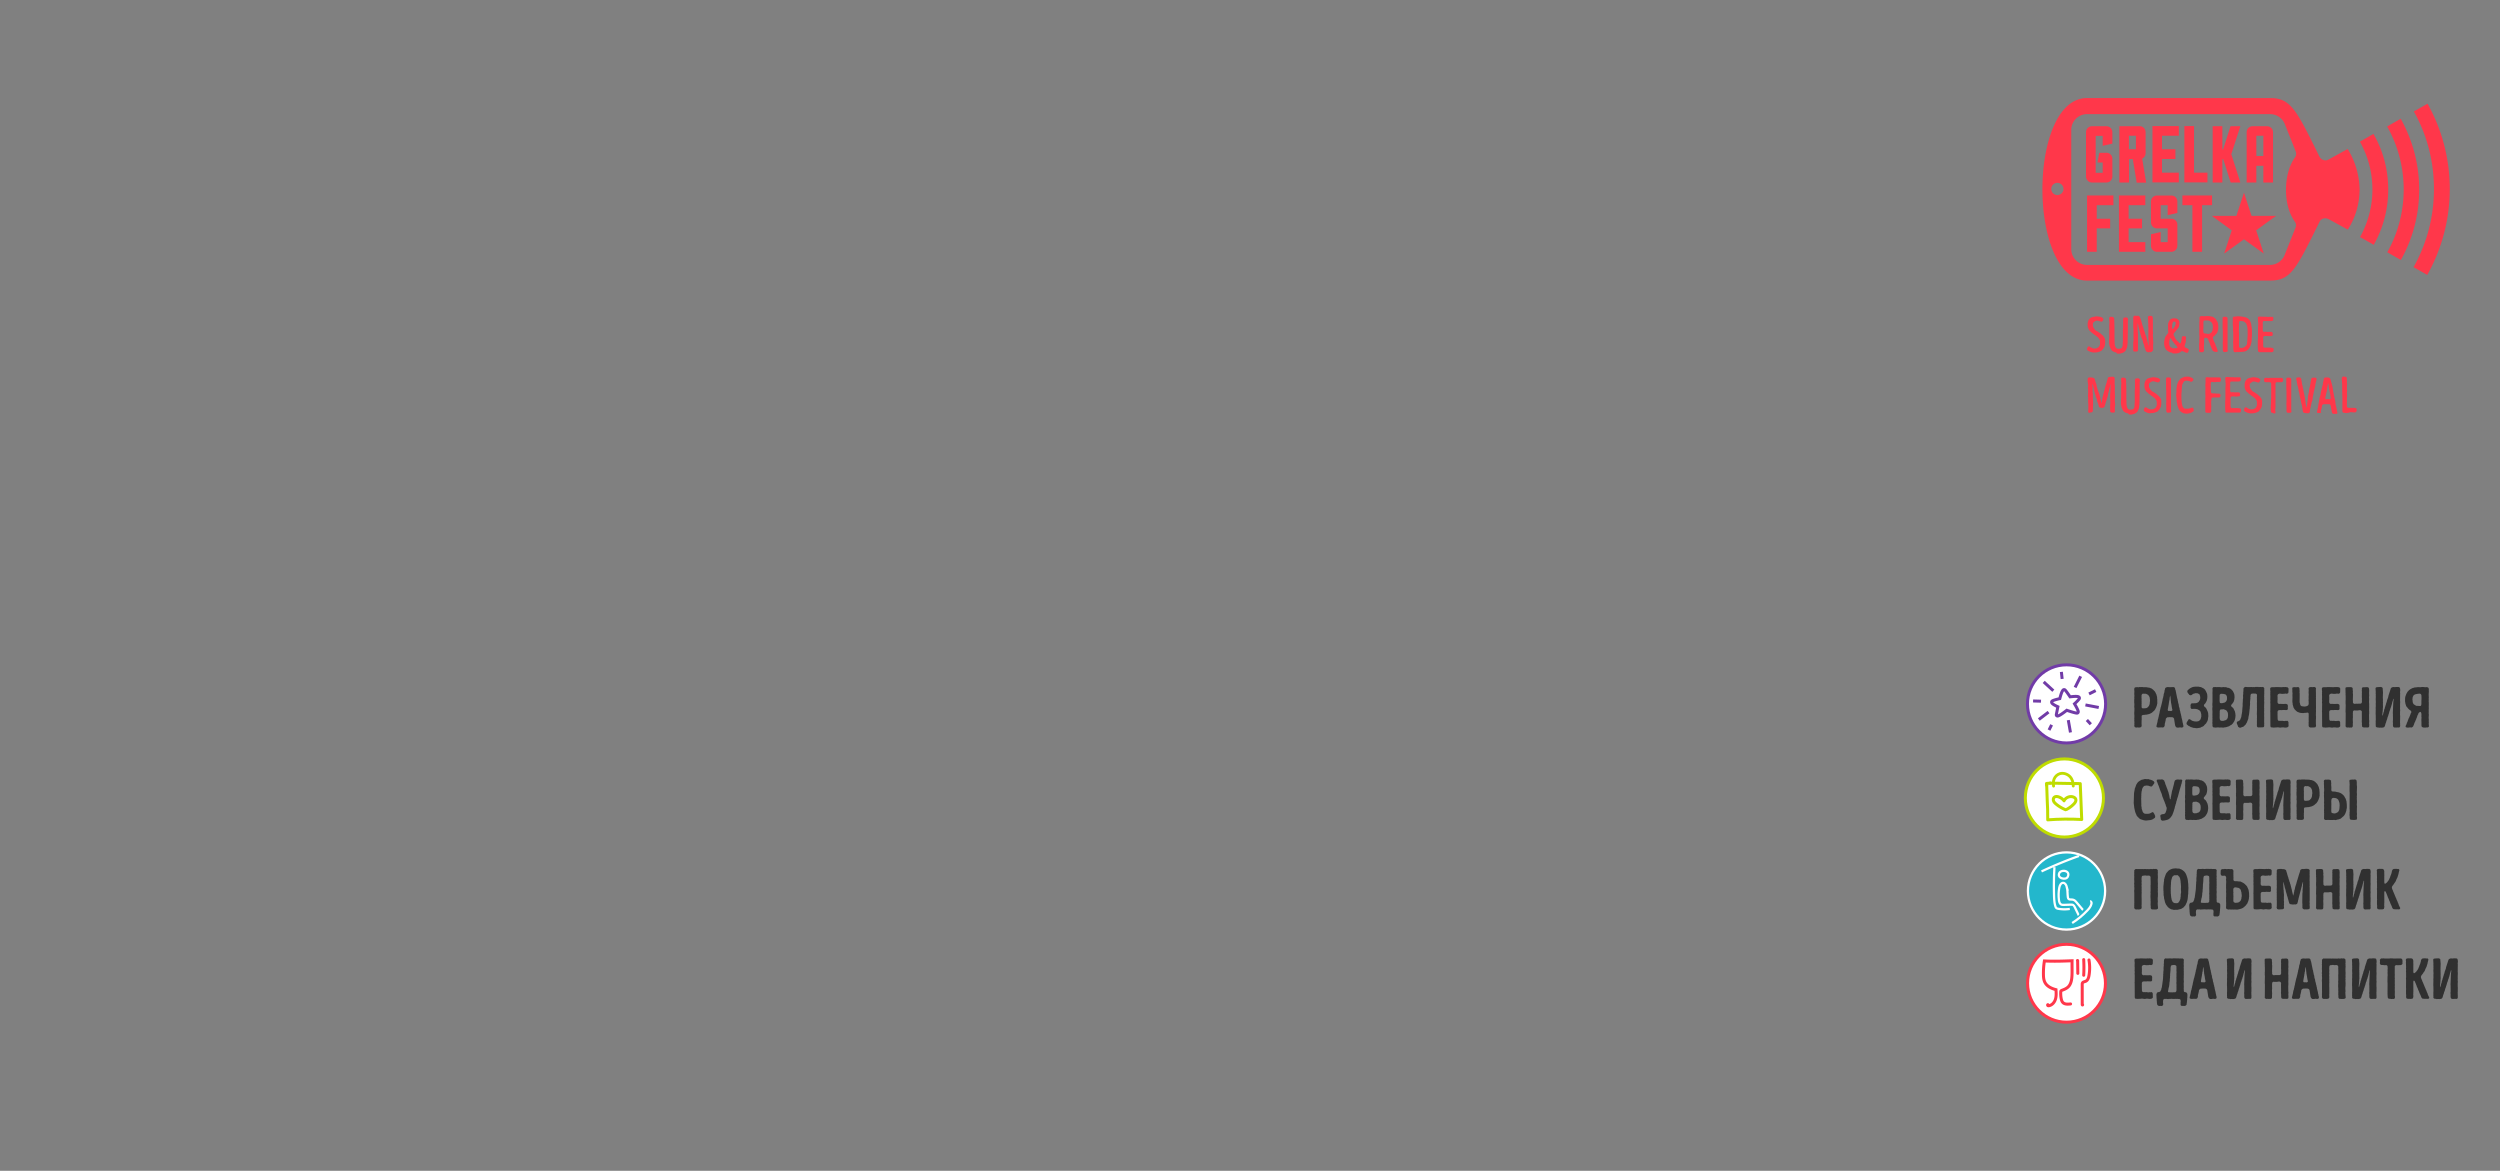 <?xml version="1.0" encoding="UTF-8"?> <svg xmlns="http://www.w3.org/2000/svg" xmlns:xlink="http://www.w3.org/1999/xlink" xmlns:v="https://vecta.io/nano" viewBox="0 0 1200 562"><rect x="0" y="0" width="1200" height="562" fill="#808080" stroke="none"/> <style><![CDATA[.L{stroke-width:1.444}.M{stroke-miterlimit:10}.N{stroke-linecap:round}]]></style> <g fill="#23b7cc" stroke="#fff" stroke-width="1.083"> <circle cx="991.93" cy="427.67" r="18.53"></circle> <g class="M"> <path d="M979.92 418.28c5.88-2.76 11.89-5.24 18-7.42m-11.78 5.4a150.89 150.89 0 0 0-.2 13.62c.05 1.66.13 3.35.58 4.95.11.39.25.8.57 1.05.26.21.61.29.95.35 1.8.31 3.65.34 5.46.06"></path> <path d="M988.27 420.2c.08.72.81 1.2 1.51 1.41.51.15 1.06.22 1.57.1.52-.12 1-.45 1.22-.94 1.53-3.38-4.66-3.78-4.3-.57zm3.81 5.57c-.24-.92-.79-1.96-1.74-2-1.1-.04-1.69 1.26-1.89 2.34-.36 1.97-.41 4.01-.15 6 .11.78.33 1.65 1.02 2.03.42.22.92.21 1.39.2l3.22-.11c.43-.01.89-.02 1.25.22.28.19.45.49.61.79l2.29 4.69c.67-.57 1.28-1.22 1.81-1.92.13-.17.25-.36.26-.57 0-.25-.17-.47-.33-.66l-2.99-3.56c-.38-.46-.78-.93-1.32-1.19-1.31-.65-2.68.35-2.93-1.31-.24-1.67-.07-3.31-.5-4.95z"></path> <path d="M994.63 443.05c2.66-1.68 5.1-3.7 7.26-5.99.87-.92 1.72-1.95 2-3.18.06-.27.09-.56-.01-.81-.1-.26-.37-.46-.64-.41"></path> </g> </g> <g stroke="#ff374a" class="L"> <circle cx="991.93" cy="471.96" r="18.69" fill="#fff"></circle> <path d="M1002.71 460.79c.43 2.46.43 4.99.01 7.46-.18 1.07-.55 2.26-1.53 2.73-.57.27-1.35.31-1.62.87-.11.22-.11.47-.11.71l.01 9.58c0 .1.02.23.12.25s.06-.2 0-.12m.59-21.66c.14 2.5.14 5.01 0 7.51m-2.98-7.02c-.04.01-.02-.08.02-.06.04.01.05.07.05.11l.08 6.06m-14.39 15.03c-.15.09-.11.34.03.44s.33.09.5.06c1.52-.26 2.66-1.63 3.12-3.1s.36-3.06.26-4.6c-2.14-.55-4.35-1.58-5.34-3.55-.57-1.12-.66-2.42-.68-3.68-.04-2.19.11-4.39.46-6.56 4.58.25 8.7.08 13.28-.08-.05 2.06.03 4.01-.01 6.07-.05 2.33-.22 4.94-1.92 6.53-.79.74-1.82 1.16-2.83 1.54-.2.07-.41.16-.53.33-.11.16-.13.36-.14.55a12.96 12.96 0 0 0 .23 3.23c.13.63.32 1.28.75 1.75.89.97 2.42.88 3.73.72" fill="none" class="M N"></path> </g> <g stroke="#bfdc00"> <circle cx="990.91" cy="383.03" r="18.75" fill="#fff" class="L"></circle> <g stroke-linejoin="round" class="M N"> <path d="M982.41 376.66c.12 5.37.45 11.61.45 11.85l.05 5.02c5.42-.41 10.88-.47 16.31-.17l-.7-17.22-2.23-.03" fill="none" class="L"></path> <path d="M996.49 376.12c-4.08 0-8.36-.22-12.44-.22" fill="#fff" class="L"></path> <g fill="none"> <path d="M991.47 388.67a17.81 17.81 0 0 1-4.43-2.61c-.5-.41-1-.86-1.27-1.45s-.26-1.35.18-1.82c.55-.59 1.5-.53 2.26-.26a5.52 5.52 0 0 1 2.53 1.86c.74-1.56 2.72-2.4 4.36-1.86.53.18 1.06.52 1.25 1.05.3.82-.28 1.7-.89 2.33a13.91 13.91 0 0 1-3.49 2.61" class="L"></path> <path d="M985.72 377.33c-.22-1.17-.19-2.41.3-3.52s1.46-2.07 2.72-2.45c1.71-.51 3.67.18 4.83 1.41s1.62 2.91 1.59 4.53" stroke-width="1.374"></path> <path d="M982.4 376.94l-.1-.81c0-.02-.01-.04 0-.06s.05-.03.07-.03l1.79-.14" class="L"></path> </g> </g> </g> <g stroke="#713ba7" class="L M"> <path d="M991.93 319.12c-10.35 0-18.74 8.39-18.74 18.76 0 10.35 8.39 18.74 18.74 18.74s18.76-8.39 18.76-18.74c0-10.37-8.41-18.76-18.76-18.76z" fill="#fff"></path> <g fill="none"> <path d="M998.09 335.26c-.05.16-.2.63-2.33 2.57 2.04 3.42 1.85 3.87 1.74 4.11-.07.17-.2.29-.38.33-.06.01-.12.02-.2.02-.68 0-2.9-.67-4.87-1.36-2.35 1.83-3.84 2.76-4.43 2.76-.22 0-.36-.09-.44-.17-.07-.08-.16-.22-.15-.43.01-.07.32-1.77.76-3.84-2.61-1.18-2.99-1.76-3.01-2.21-.01-.12.02-.44.41-.65.72-.39 2.41-.8 3.51-1.05 1.04-3.99 1.61-4.32 2.09-4.32.12 0 .31.04.48.21.49.5 1.51 1.97 2.37 3.25 1.1-.14 2.03-.21 2.71-.21.94 0 1.41.12 1.64.42a.62.62 0 0 1 .1.57zm-2.05-5.28l2.68-5.35m-20.08 20.74l4.66-3.57m17.71-3.43l6.39 1.22m-14.62 6.07l1.04 5.92m-12.85-24.27l4.62 4.24m3.87-9.04l.37 3.38"></path> <path d="M1002.73 333.08l3.2-1.6m-30.05 4.98l3.81.11m22 9.03l1.9 2.04m-18.81.28l-1.25 2.5"></path> </g> </g> <g fill="#303030"> <path d="M1025.16 349.2l-.47-.22-.22-.44v-.44l.06-.47-.06-.42.06-.42-.03-.47-.06-.47.06-.33-.06-.75.06-.41v-1.05l-.06-.53v-.83l.06-.64.03-1.16-.03-.42-.08-.39.05-.44.03-.91-.08-.69v-1.5l.08-.44-.06-.69.08-.64-.08-.91.06-1.33-.08-.72.05-.61.22-.44.47-.14.91-.05.39.08.5-.14.44.03.89-.03.39.08 1.85.03.39.14.5.03.41.08.42.19.44.14.75.55.89.91.22.36.58 1.22.08.47.14.42.06.47v.44l.08.44v1.38l.03.44-.11.42-.08.5-.44 1.22-.22.36-.22.47-.53.69-.39.28-.36.36-.3.25-.44.25-.78.36-1.36.33h-.42l-.44.08-.64.03-.66.19-.14.44.03 1.77-.08.44.03.44-.03.72.06 1-.03.39-.25.44-.47.17-.33.06h-.5l-.39-.08-.42.08-.45-.02zm3.95-9.19l.91-.08.44-.11.36-.25.64-.69.33-.78.08-.44.03-.55.11-.64-.03-.64-.08-.47v-.39l-.33-.8-.5-.64-.75-.41-.44-.14-.69.03-.61-.08-.42.3-.22.42v.83l-.03.5.08.44-.05.91.05.53-.03.36.03.44-.05.47.03.5v.72l.11.47.44.19h.59zm15.81 9.24l-.44-.28-.3-.44-.14-.42-.5-3.18-.28-.39-.5-.28-1.47-.03-.41.06-.44-.03-.5.33-.33.39-.11.86-.14.5-.08.44-.14.44-.06.44v.47l-.14.44-.25.42-.53.22-.39-.06h-.47l-1.5.06-.61-.25-.11-.39.55-2.21.03-.39.19-.83.17-.42.05-.47.14-.42.06-.44.33-1.3.03-.44.11-.36.42-1.85.14-.39.53-2.16.06-.36.14-.5.03-.44.25-.78.08-.5.11-.36.05-.55.08-.36.17-.47.11-.42.11-.91.17-.33.05-.47.31-.39.53-.19.39-.08 1.22.08.39-.05h.69l.44-.03.53.17.3.5.06.5.17.33.8 3.96.14.33.08.64.17.66.06.55.17.42.08.33.11.94.28.8.11.83.28.91.06.47.25.83.05.42.14.36.03.47.44 1.74.06.44.08.41.14.47.03.36.14.39.06.55-.08.36-.39.25-.42.08-.42-.08-.47-.03-.44.11h-.89zm-2.27-8.16l.11-.44-.14-.42-.22-1.22-.03-.33-.33-1.72v-.39l-.08-.44-.03-.44-.05-.42-.03-.47-.14-.83-.11.03-.03.41-.11.44-.06.83-.08.47-.14.39v.42l-.11.39-.06.58-.5 2.74.11.47.39.14.36-.06.47.06.33.03.48-.22zm10.82 8.33l-.69-.06-.8-.28-.47-.11-.36-.28-.61-.25-.53-.44-.36-.28-.14-.44.14-.55.17-.33.25-.33.47-.8.33-.08.39.11.39.28.28.19.36.22.42.11.44.14.36.03.64.06.61-.06.47-.11.39-.19.58-.61.17-.42.11-.47.14-.42v-.69l-.03-.64-.14-.41-.08-.47-.19-.39-.61-.61-.42-.17-.42-.25-1.05-.17h-1.14l-.42.08-.42-.22-.25-.47.06-.47-.08-.44.06-.42.22-.55.5-.19.44.03.72-.05.69-.03.42-.11.41-.19.42-.28.44-.66.22-.44.11-.44.03-.66-.08-.66-.28-.8-.39-.22-.39-.25-.64-.06-.61-.03-.42.19-.39.06-.39.19-.36.31-.28.19-.47.08-.53-.17-.25-.39-.36-.41-.22-.33-.17-.55.17-.55.33-.25.28-.31.75-.5.86-.42.44-.14.91-.11h1.85l.42.14.47.03.44.19.44.25.36.14.72.61.22.31.5.89.11.36.19.36.11.47.08 1.08-.06.75-.05.36-.08.39-.14.47-.41.8-.22.36-.55.58-.17.42.11.42.39.39.3.22.25.33.22.36.53 1.16.14.47.11.33.08 1.16v.66l-.11.5-.08.83-.14.44-.17.42-.25.36-.19.44-.25.3-.61.58-.31.42-.39.28-.33.17-.42.14-.44.28-.44.11-.36.05-.44.08-.69.08-.89-.13zm9.53-.25l-.36.03-.44-.25-.22-.44v-.44l.03-.39-.08-.44v-.47l.06-.64-.06-.44.08-.69-.06-.42.03-.89-.03-.42.03-1.77-.08-1.19.03-.58.06-.39v-.44l-.08-.5.03-.39v-.55l.06-.36v-4.04l-.03-.39.03-.39.03-1.08-.06-.69.25-.53.39-.22.5.06.44-.06.42.08.44-.06h.86l.91.11.61-.03.5-.08.61.08.44-.03.47.11.42.19.44.03.39.14.75.42.33.3.28.33.3.28.55 1.11.17.5.08.42.06 1.11-.08.64-.03.36-.25.89-.17.39-.25.28-.22.36-.58.66-.08.36.14.42.64.53.3.3.75 1.52.08.47.11.36.11 1.19-.11 1.05-.08.42-.22.77-.19.44-.72 1.11-.3.28-.36.36-.39.17-.75.5-1.5.47-.58.05-.47.11h-.64l-.64-.06-.69.06-.61-.08h-.42l-.47.05-.39.06-.52-.09zm3.79-11.68l.39-.11.47-.08.55-.3.44-.47.19-.44.11-.3.03-.69-.03-.64-.19-.53-.22-.33-.33-.3-.89-.22-1.27-.08-.42.28-.19.36-.03 2.74.06.53.11.5.58.14.64-.06zm.28 8.52l.42-.05.36-.17.42-.08.39-.25.3-.28.22-.39.19-.42.03-.36.06-.61-.03-.78-.06-.39-.11-.33-.22-.39-.28-.42-.36-.22-.36-.19-.36-.11-.39-.17-.69.11h-.61l-.33.19-.22.61.05.39-.05.69.03.41-.03.42.03.42-.06.55.06.58v.39l.28.61.61.25.71-.01zm7.69 3.16l-.44-.3-.31-.89-.22-.42-.14-.47.03-.42.25-.33.5-.17.41-.25.31-.25.19-.31.14-.33.14-.44.17-.36.08-.44.06-.5.19-.97.06-.44.08-.47v-.53l.08-.53v-.39l.11-.94.03-.61-.03-.47.08-.91.05-1.44.08-.33.03-.39-.05-.94.05-.44.08-.47-.05-.42.05-.36.06-.5.03-1.3.28-.36.42-.36h.44l.94.08 1.74-.03.5.06.42-.06.47.08.47-.11h.86l.47-.03.39.11.53-.06.94.03.42-.06.42.19.28.47-.03.69.05.53-.05.36.03 1.11-.06.47.03.5-.06.33.08.5-.03.39.03.47-.06.44v.41l.06.39-.06 1.55v.78l-.03.36.06.42-.03.47.03.44-.06.97.06.36-.03.47.03.39-.06.41.06.55-.03 2.57.06.44-.06.5.03.42v.42l-.19.47-.47.14-2.16.05-.5-.17-.19-.5v-.91l.03-.36-.03-.47.03-1.36-.03-.44.05-.55-.03-1.22-.05-.31.08-2.66-.05-.44.03-.44-.03-1.83.05-.83-.05-.86.03-.5-.05-.44.05-.39v-.42l.03-.55-.22-.39-.5-.22-.36.03-.47-.05-.89.05-.42.17-.25.5v.39l-.03.39-.08.53.06.36-.08.47-.06.75-.08.61.06.5-.08 1.25-.08.5.03.39-.05.44-.08.44-.03.44-.08.83-.06.47-.06.5-.28 1.3-.11.89-.17.44-.33.83-.14.39-.66 1.13-.33.25-.3.36-.36.31-.36.14-.42.11-.36.17-.47.14-.5-.15zm16.09 0h-.42l-.47-.14-.17-.5-.03-6.67-.05-.44.05-.44.03-3.21-.06-.47v-.42l.06-.39-.03-.5-.05-.39.05-.42V334l-.05-.61.05-.44-.05-.47.08-.31-.03-.44-.05-.44-.03-.83.17-.39.61-.22h1.38l.61-.06h.91l.5.03h.44l.44.03h.61l.69-.08.42.06.47-.08.42.08.44.03.44.19.28.47-.05 1.8-.14.36-.47.3h-.44l-.5-.08-.42.11-1.11.06-1.02-.14-.44.08-.47.25-.22.39-.03.44.06.94-.03.42.03.44-.06.5.03.83.22.44.5.25.44-.06 1.55.06 1.16-.06.36.06.5.22.17.39.06.41-.06.83.06.5-.22.44-.42.14-1.63-.06-.69.08-.66-.03-.64.03-.47.19-.22.44-.03.47.03.41-.03.36.06 2.58.19.47.42.25.44-.08.47.08.64-.06.69.11.44.03.44-.11.39.06.5-.11.39.3.19.44v.75l.05 1.11-.25.33-.44.28-.36.06-.75.03-.61-.11h-.83l-.44.11h-.47l-.89-.14h-.41l-.42.06-1.38.08-.42-.08zm17.55-.25l-.25-.44v-1.19l-.03-.39.06-.5v-.44l-.03-.5.03-.44-.06-.42.08-.39-.03-.39v-1.33l-.22-.33-.44-.14-.41.11-.5.05h-.39l-.64.11-.91-.06-.66-.08-.86-.31-.44-.19-.53-.41-.75-.75-.25-.42-.19-.28-.17-.44-.08-.41-.14-.42-.11-.39v-.5l-.11-.47-.03-.61.06-1.91-.03-.61v-.69l.05-.39-.03-.47-.08-.39.03-.39-.05-1.38.11-.3.66-.19 1.52.03.39-.11.5.17.25.36.11 1.69-.06.53.08.39-.03 3.96.05.47.14.36.08.47.17.44.33.3.36.11 1.11.14.66-.06.39-.11.41-.14.42-.3.25-.64-.03-.39v-.69l-.06-.64.06-.86-.03-.42v-.47l.03-.36.03-.91-.06-.41V332l.06-.36-.08-1.25.25-.42.47-.14.42-.06.86.06.39-.08.53.03.39.17.28.5-.08.41v.91l.03.64V334l.03.44-.06.44.06.5-.03.42.03 4.13-.03.47.03 1.05-.03.41v.64l-.03.72.08.94-.05.42.03.36-.06.47v2.24l.08.44-.03.42-.22.53-.66.14h-.42l-.69.03-.44-.03-.39.03-.45-.29zm7.28.25h-.42l-.47-.14-.17-.5-.03-6.67-.06-.44.06-.44.03-3.21-.06-.47v-.42l.06-.39-.03-.5-.06-.39.06-.42V334l-.06-.61.06-.44-.06-.47.08-.31-.03-.44-.06-.44-.03-.83.17-.39.61-.22h1.38l.61-.06h.91l.5.03h.44l.44.03h.61l.69-.08.42.06.47-.08.42.08.44.03.44.19.28.47-.05 1.8-.14.36-.47.3h-.44l-.5-.08-.42.11-1.11.06-1.02-.14-.44.08-.47.25-.22.39-.03.44.06.94-.03.42.03.44-.06.5.03.83.22.44.5.25.44-.06 1.55.06 1.16-.06.36.06.5.22.17.39.05.41-.05.83.05.5-.22.44-.42.14-1.63-.06-.69.08-.66-.03-.64.03-.47.19-.22.44-.03.47.03.41-.03.36.06 2.58.19.47.42.25.44-.08.47.08.64-.06.69.11.44.03.44-.11.39.06.5-.11.39.3.19.44v.75l.05 1.11-.25.33-.44.28-.36.06-.75.03-.61-.11h-.83l-.44.11h-.47l-.89-.14h-.41l-.42.06-1.38.08-.39-.08z"></path> <use xlink:href="#B"></use> <path d="M1141.48 349.17h-.44l-.5-.22-.22-.41.06-.5-.06-.39.03-.83-.03-.44.06-1-.03-2.19-.05-.5.05-2.21-.03-.61.06-1-.03-1.25.06-.47-.08-1.61.06-.91-.03-.66.03-.61-.06-.36.03-.89-.11-1.74.19-.36.39-.14.8-.08h.44l.44-.05.47.03.44.17.28.41v.36l.08.94.06.78-.03.47-.06 2.19.06.55-.03.39.03.44-.03.44.08.39-.08.42.03.44v.47l.03.75-.08.61v.44l-.06.83-.05.44-.03.44-.08.47v.53l.03.39h.08l.14-.36.31-1.3.17-.36.14-.89.25-.58.14-.64.19-.47.08-.39.17-.44.08-.42.31-.83.08-.42.14-.53.17-.39.14-.42.14-.33.17-.89.31-.94.11-.36.28-.83.42-1.33.33-.36.53-.22.33-.06.72.06.64-.08h.61l.69.03.42.22.17.53.05.39.03.47-.11.86.08.53-.03.42-.03 3.05.05.5v.39l-.03.5-.03.89.03.83-.03.5v.44l.08.72-.06.39-.03.72.03.44-.03.39.08 1-.03.33v1.36l-.05.39.03.5-.03.47.08.36-.06.44.06.44-.03.36-.14.39-.39.22-.41-.05-1.33.05h-.36l-.44-.11-.31-.44-.05-.36-.03-.44.03-.83-.06-.47v-.44l.06-.36V344l-.03-.5.03-.42-.06-.8.19-4.73.03-.39.05-.5.11-.77-.05-.44-.08-.03-.17.42-.06.42-.19.5-.11.36-.08.44-.14.5-.08.36-.19.47-.08.42-.25.58-.3 1.05-.19.41-.36 1.36-.17.36-.08.44-.33.83-.22.86-.17.47-.17.39-.08.42-.14.44-.17.36-.25.94-.17.44-.33.41-.5.14-.5.08-.5-.03h-.39l-.44.05-.52-.14zm13.62 0l-.36-.19-.06-.36.11-.39.25-.41.19-.5.08-.39.22-.33.33-.97.3-.78.25-.44.66-1.66.11-.39.25-.36-.03-.55-.33-.42-.39-.22-.69-.61-.3-.36-.25-.36-.33-.33-.19-.36-.11-.47-.17-.36-.22-1.41.03-1.33.03-.39.08-.42.14-.47.17-.33.14-.53.22-.33.42-.75.31-.3.25-.31.72-.55.39-.19.39-.25.36-.14.44-.11.47-.17.83-.05.47-.08.66-.03.89.05.41-.08.66-.05 1.36.14.61-.08.66.22.25.41.06.55-.03.47.03.42-.08 1.5.06 1.58-.06.42.03.47v.47l-.03.41.06.5v1.33l-.03.42.03 1.3-.06.5.03.47-.03 1.27.08.53-.03.44-.03.41-.03.47.03.61.06.61-.06.44.03.42.03.5-.06.33.11 1.36-.17.33-.39.22-.42-.03-.94.11-.41-.06h-.42l-.5-.22-.28-.31-.06-.5v-1.44l-.05-1.22.08-1.16-.06-.36v-.33l.03-.44-.03-.69-.19-.64-.36-.22-.44.25-.42.42-.11.41-.42.78-.19.72-.25.53-.14.47-.22.44-.3.75-.25.47-.14.39-.11.41-.22.44-.17.44-.33.39-.55.25-.5-.11-1.16.14-.7-.09zm7-10.47l.17-.69v-1.58l.03-.5.03-.94-.05-1.27-.19-.47-.47-.3-.64.03-.64.08-.86.17-.61.25-.47.44-.14.36-.19.44-.11 1.08.11.66v.44l.14.5.17.33.22.33 1.11.69.44.08.39-.03.64.06.58.03.34-.19zm-132.71 55.08l-.36-.06-.66-.19-.97-.33-.33-.19-.31-.28-.89-.89-.28-.36-.14-.44-.19-.36-.33-.83-.22-.86-.17-.83-.11-.44-.03-.44-.22-1.83.14-4.43.05-.47.03-.39.14-.47.03-.42.11-.44.05-.47.19-.33.33-.94.14-.41.58-.94.44-.47.66-.47.42-.22.39-.25.39-.08.36-.11.47-.08.41-.14.69.06.64.03.53-.03.44.22.47.08.77.28.42.25.42.31.22.47-.11.47-.97 1.3-.44.22-.91-.25-.39-.17-.39-.06-.66-.03-1 .17-.55.55-.19.33-.19.39-.14.44-.05.44-.14.44-.08.5-.03.53-.06.42.03.53-.05.47.03.41-.06.5.08 3.16-.03.39.17.89v.47l.14.47.14.33.11.47.19.44.28.33.33.28.39.17.69.05h.64l.44-.05.36-.06.86-.36.39-.28.39-.08.39.3.19.36.19.28.19.5.19.39v.47l-.17.47-.36.22-.55.41-.8.33-.58.11-1.97.22-.66-.09zm8.08-.08l-.3-.42-.03-.44-.22-1.27.22-.42.36-.19.36-.14.47-.03.39-.08.31-.14.3-.28.22-.39.33-1 .14-.75-.06-.64-.22-.44-.14-.39-.08-.42-.36-.83-.11-.44-.22-.44-.11-.33-.17-.36-.14-.42-.5-1.22-.22-.91-.28-.78-.22-.39-.11-.44-.17-.33-.14-.41-.33-.94-.11-.33-.17-.53-.17-.28-.44-1.25-.36-.78.14-.47.3-.22.47.03.47-.03.44.03.5-.06h.41l.55.25.39.39.11.42.19.33.25.97.17.33.53 1.44.25.58.11.44.17.44.22.53.17.75.25.89.14.91.08.47.22.42.11-.03.11-.36.03-.47.22-1.02.06-.42.11-.44.22-1.36.19-.42.78-3.05.05-.42.14-.44.14-.47.33-.36.47-.19.66-.11.78.11.89-.08.39.25.11.39-.17.36-.08.44-.06.42-.19.44-.11.5-.25.83-.11.41-.25.8-.91 3.43-.36 1-.14.64-.28.83-.06.47-.11.39-.17.41-.08.42-.17.47-.08.42-.08.33-.11.5-.17.36-.11.53-.42 1.16-.17.39-.14.44-.55.83-.25.33-.64.64-.39.25-.36.19-.86.25-.89.19-.91.06-.41-.23zm12.41-.16l-.36.03-.44-.25-.22-.44v-.44l.03-.39-.08-.44v-.47l.06-.64-.06-.44.08-.69-.06-.42.03-.89-.03-.42.03-1.77-.08-1.19.03-.58.06-.39v-.44l-.08-.5.03-.39v-.55l.06-.36v-4.04l-.03-.39.03-.39.03-1.08-.06-.69.25-.53.39-.22.5.06.44-.06.42.08.44-.06h.86l.91.11.61-.03.5-.08.61.08.44-.03.47.11.42.19.44.03.39.14.75.42.33.3.28.33.3.28.55 1.11.17.5.08.42.06 1.11-.08.64-.03.36-.25.89-.17.39-.25.28-.22.36-.58.66-.08.36.14.42.64.53.3.3.75 1.52.08.47.11.36.11 1.19-.11 1.05-.08.42-.22.77-.19.44-.72 1.11-.3.28-.36.36-.39.17-.75.5-1.5.47-.58.05-.47.11h-.64l-.64-.06-.69.06-.61-.08h-.42l-.47.05-.39.06-.52-.09zm3.79-11.69l.39-.11.47-.08.55-.3.44-.47.19-.44.11-.3.03-.69-.03-.64-.19-.53-.22-.33-.33-.3-.89-.22-1.27-.08-.42.28-.19.36-.03 2.74.06.53.11.5.58.14.64-.06zm.28 8.53l.42-.05.36-.17.42-.08.39-.25.3-.28.22-.39.19-.42.03-.36.06-.61-.03-.78-.06-.39-.11-.33-.22-.39-.28-.42-.36-.22-.36-.19-.36-.11-.39-.17-.69.11h-.61l-.33.19-.22.61.05.39-.05.69.03.41-.03.42.03.42-.06.55.06.58v.39l.28.61.61.25.71-.01zm9.13 3.16h-.42l-.47-.14-.17-.5-.03-6.67-.06-.44.06-.44.03-3.21-.06-.47v-.42l.06-.39-.03-.5-.06-.39.06-.42v-1.19l-.06-.61.06-.44-.06-.47.08-.31-.03-.44-.06-.44-.03-.83.17-.39.61-.22h1.38l.61-.06h.91l.5.03h.44l.44.03h.61l.69-.08.42.06.47-.08.42.08.44.03.44.19.28.47-.05 1.8-.14.36-.47.3h-.44l-.5-.08-.42.11-1.11.06-1.02-.14-.44.08-.47.25-.22.39-.03.44.06.94-.03.42.03.44-.06.5.03.83.22.44.5.25.44-.06 1.55.06 1.16-.06.36.06.5.22.17.39.05.41-.05.83.05.5-.22.44-.42.14-1.63-.06-.69.08-.66-.03-.64.03-.47.19-.22.44-.03.47.03.41-.03.36.06 2.58.19.47.42.25.44-.08.47.08.64-.06.69.11.44.03.44-.11.39.06.5-.11.39.3.19.44v.75l.05 1.11-.25.33-.44.28-.36.06-.75.03-.61-.11h-.83l-.44.11h-.47l-.89-.14h-.41l-.42.06-1.38.08-.39-.07z"></path> <use xlink:href="#B" x="-52.6" y="44.37"></use> <path d="M1088.88 393.54h-.44l-.5-.22-.22-.41.06-.5-.06-.39.03-.83-.03-.44.06-1-.03-2.19-.05-.5.05-2.21-.03-.61.06-1-.03-1.25.06-.47-.08-1.61.06-.91-.03-.66.03-.61-.06-.36.03-.89-.11-1.74.19-.36.39-.14.8-.08h.44l.44-.05.47.03.44.17.28.41v.36l.08.94.06.78-.03.47-.06 2.19.06.55-.03.39.03.44-.03.44.08.39-.08.42.03.44v.47l.03.75-.08.61v.44l-.06.83-.05.44-.03.44-.08.47v.53l.03.39h.08l.14-.36.31-1.3.17-.36.14-.89.25-.58.14-.64.19-.47.08-.39.17-.44.08-.42.31-.83.08-.42.14-.53.17-.39.14-.42.14-.33.17-.89.31-.94.11-.36.28-.83.42-1.33.33-.36.53-.22.33-.06.72.06.64-.08h.61l.69.03.42.22.17.53.05.39.03.47-.11.86.08.53-.03.42-.03 3.05.05.5v.39l-.03.5-.03.89.03.83-.03.5v.44l.08.72-.06.39-.03.72.03.44-.03.39.08 1-.03.33v1.36l-.05.39.03.5-.03.47.08.36-.06.44.06.44-.03.36-.14.39-.39.22-.41-.05-1.33.05h-.36l-.44-.11-.31-.44-.05-.36-.03-.44.03-.83-.06-.47v-.44l.06-.36v-1.77l-.03-.5.03-.42-.06-.8.19-4.73.03-.39.05-.5.11-.77-.05-.44-.08-.03-.17.42-.06.42-.19.5-.11.36-.08.44-.14.5-.08.36-.19.47-.08.42-.25.58-.3 1.05-.19.41-.36 1.36-.17.36-.08.44-.33.83-.22.86-.17.47-.17.39-.08.42-.14.44-.17.36-.25.94-.17.44-.33.41-.5.14-.5.08-.5-.03h-.39l-.44.05-.52-.14zm14.17.02l-.47-.22-.22-.44v-.44l.06-.47-.06-.42.06-.42-.03-.47-.06-.47.06-.33-.06-.75.06-.41v-1.05l-.06-.53v-.83l.06-.64.03-1.16-.03-.42-.08-.39.05-.44.03-.91-.08-.69v-1.5l.08-.44-.06-.69.08-.64-.08-.91.06-1.33-.08-.72.05-.61.22-.44.47-.14.91-.05.39.08.5-.14.44.03.89-.03.39.08 1.86.03.39.14.5.03.41.08.42.19.44.14.75.55.89.91.22.36.58 1.22.08.47.14.42.06.47v.44l.08.44v1.38l.03.44-.11.42-.08.5-.44 1.22-.22.36-.22.47-.53.69-.39.28-.36.36-.3.25-.44.25-.78.36-1.36.33h-.42l-.44.08-.64.03-.66.19-.14.44.03 1.77-.08.44.03.44-.03.72.06 1-.03.39-.25.44-.47.17-.33.06h-.5l-.39-.08-.42.08-.46-.02zm3.96-9.19l.91-.08.44-.11.36-.25.64-.69.33-.78.08-.44.03-.55.11-.64-.03-.64-.08-.47v-.39l-.33-.8-.5-.64-.75-.41-.44-.14-.69.03-.61-.08-.42.3-.22.42v.83l-.03.5.08.44-.05.91.05.53-.03.36.03.44-.05.47.03.5v.72l.11.47.44.19h.59zm13.35 9.17l-.69.06-2.57-.03-.47.03h-.47l-.36-.19-.28-.44.03-.44.03-2.19-.06-.5.06-.36-.06-.44.06-.97v-.83l-.06-.44.08-.42-.03-.42v-.41l-.06-.5.08-.44-.03-.83v-.39l-.03-.47v-.42l-.05-.53.05-.39v-.44l-.05-.72.08-.55.03-.5v-.72l-.06-.55v-.94l-.03-.47-.03-.44.03-.47v-.44l-.08-.41.19-.44.44-.28.55.05.86-.05.66.03.5.22.33.31-.05.55.08.44.03.36-.06.47.03.47.05.47.03.5-.03 1.3.22.47.3.11 1.25.06.44.08.47.14.44.06.39.08.8.28.8.47.97.91.19.33.22.42.41.69.39 1.27.08.91.05.39.03.69v1.13l-.19.78-.05.5-.44 1.3-.22.39-.19.39-.53.64-.33.25-1.02.89-.44.14-.36.17-.61.11-1.05.28-.69-.12zm.66-3.16l.42-.17.39-.19.36-.22.25-.28.19-.39.19-.41.14-.89v-.47l.08-.64-.08-1.16-.08-.36-.3-.86-.19-.41-.31-.33-.33-.25-.47-.22-.42-.08-.64-.08-.55.08-.39.25-.19.47-.08.77.05 1.74-.03.42v1.41l-.03.8.05.42-.03.44.25.42.64.19.72.08.39-.08zm8.53 3.18l-.69-.03-.66-.11-.28-.39-.08-.77v-.53l-.08-.42v-.42l.06-.39-.03-.55.08-.55-.03-.75-.05-.36.05-8-.05-.36v-2.63l.05-.83-.05-.41v-.47l-.06-.41-.03-.42.17-.42 1.25-.17.41.05.89-.11.5.25.28.39v.36l.06.39v1.27l.11.94-.11 2.66.05.44.03.83-.08.44.05.86-.05.44.08 1.38-.03.86-.05.36.03.53.08.86-.06.39-.03 2.13.08.91-.08.61.03.72.08.33-.05.47-.11.44-.41.14h-.39l-.44.08-.44-.03zm-103.59 42.95l-.47.03-.39-.03-.44-.25-.25-.58.05-.66-.03-.44.03-.55-.03-.36.06-.39-.03-.5v-4.18l-.05-.69v-.47l.08-.64v-.58l-.08-.91.08-.5-.08-.33-.03-.5.08-.39v-.72l-.05-.58v-.55l.03-.39v-.89l-.06-.44.08-.47-.05-.61.05-.5-.03-.64.28-.39.42-.31.8.06.69-.03 1.3.03.58-.03.47.05.44-.05h.47l.36.05.47-.03.47.03h.86l.42-.11.5.11.42-.03.36-.11.47.08.42-.03h.42l.44.25.28.42-.06.5.06.39v.47l-.08.42.08.47-.03.44.06.44-.08 1.3.03 1.38.06.47-.03.47-.03.89.06.5-.08.86.08.47-.08.41.08 1.33-.03 1.41-.06.42-.03.61.08 1.52-.08.47.05 1.22.06.44.06.91-.19.28-.61.28h-.69l-.39.03-.47-.06-.42.03-.44-.14-.25-.36-.08-.44.03-.44-.03-.42-.06-.41.03-.44v-.47l.03-.5-.06-.66.03-.61-.08-1.11.03-1.14.05-.44-.08-.61.08-.75-.03-2.63.06-.47-.03-2.24-.05-.41.05-.42-.03-.5-.19-.36-.44-.28-1.33.03-.36-.08h-.5l-.44.08h-.41l-.39.19-.19.41-.08 1.08.08 1.13-.08.44.03.47.06.44-.06.36-.03.44.06.47v.42l-.03.44.03.41v.58l-.03.39.06.42-.06.89v1.27l.03.66v2.93l-.06.42.06.41v.83l-.25.47-.66.22-.61.03-.51-.02zm16.94.08l-.41-.05-.44-.14-.75-.42-.66-.53-.22-.25-.28-.44-.25-.25-.25-.42-.36-.8-.14-.47-.08-.42-.33-1.27v-.47l-.08-.47-.11-.39-.03-.42.03-.47-.06-.55.03-.41-.06-.39-.03-1.47.03-.42-.03-.39.11-.47v-.41l.08-.5v-.42l.11-.47.03-.39v-.47l.14-.39.11-.53.17-.36.11-.44.33-.83.19-.42.3-.39.25-.28.3-.31.33-.36.28-.19.39-.19.39-.22.89-.3 1.44-.14 1.11.14.47-.06.42.19.39.14.44.19.66.44.61.53.53.69.39.77.19.53.11.36.14.39.25.91.03.39.11.41v.5l.14.97.03 1.36.06.36-.11 2.33.03.39-.17 1.33v.5l-.08.44-.03.44-.19.89-.25.8-.61 1.3-.22.33-.28.25-.28.39-.42.33-.33.19-.33.22-.42.19-.42.08-1.05.28h-.86l-.69.05h-.44l-.4-.15zm2.44-3.18l.33-.19.25-.39.22-.28.36-.83.11-.41.03-.53.11-.42v-1l.17-.94v-.53l-.08-1.11.06-1.08-.03-.53-.03-.36-.06-.89-.08-.44V423l-.25-1.3-.36-.83-.33-.28-.28-.36-.39-.17-.61.08-.61-.03-.44.06-.25.33-.33.19-.22.36-.11.47-.14.36-.22.86-.03.53-.08.5.03.44-.08.89v.5l-.05.5.03.72-.03.66.03.47v.86l.08.44v.44l.08.44v.39l.19.89.08.5.19.39.17.42.33.39.3.19.36.17 1.22.06.36-.12z"></path> <path d="M1051.87 439.86l-.44-.28-.25-.39-.05-.42-.08-.58v-.33l-.08-.5.03-.42-.08-.53-.11-2.1.33-.78.44-.25.58-.06.53-.28.5-1.02.05-.5.17-.36.08-.47.11-.86.08-.44.03-.33.22-1.52.03-.36.05-.47.03-.91.06-.44-.03-.41.08-.58v-.66l.14-1.11-.03-.39v-.39l.03-.47.11-.91-.06-.42.08-.42.03-.47-.03-.42.06-.36.03-.5.22-.42.44-.28.44.08h.89l.47-.06h.47l.91.08.42-.08.47-.03.86.03.53.03.42-.03h.5l.44.08.39-.05.53.05.36-.08.5.28.25.36-.08.94.03.36-.05.91.08.86-.06.44v.53l.06.44-.06.42.06.86-.03.42.03 1.05-.06.72.06.39-.06.5v.89l.08.64-.06.69-.03.39.06 1.72-.06.5.06.89v.5l.17.36.44.17.44.03.39.31.25.47.03.78-.03.94-.08.58v.47l-.06.42-.08.97-.11.53v.44l-.36.39-.44.28h-.44l-.53-.05-.5.05-.47-.19-.19-.41.03-.5-.03-.44.06-.36.03-.36-.06-.5-.14-.36-.47-.25-.44.03-.44-.08-.47.05-.39-.05-.69.05h-.5l-.58-.05h-.44l-.53.05-.44-.03-.42.11-.44-.05-.42-.08-.44.05-.47-.05-.47.25-.17.39-.06.94.03.39.06.42v.41l-.25.39-.33.25-.8-.05-.42.05-.45-.07zm7.03-6.53l.47.03h.47l.36-.25.25-.42-.03-.44.08-.39-.06-.44.03-.53-.03-.36.03-.42v-.44l-.08-.91.08-.39-.03-1.74-.03-.47.05-.39-.03-1.41.06-.39v-.39l-.06-.5.03-1.3-.03-.44v-.47l-.19-.36-.44-.17-.44-.11-.78.08-.66.17-.19.5-.08.42-.03.36-.03 1.16-.17 1.58-.03.36.03.5-.08.44.03.44-.11.86v.47l-.03.42-.08.44-.08.47v.42l-.17 1.3-.25.83-.05.39-.19 1 .03.39.36.11 1.74.06.36-.07zm10.33 3.15l-.53-.19-.22-.66.08-1.11-.03-.44.03-.44-.06-1.27.03-.44v-.39l-.03-.5.06-.91-.03-.55.05-.47-.08-1.11.06-.94-.03-.3-.03-1 .03-.42-.03-.47.08-1.5-.03-.66-.08-.44.08-.44.03-.44-.08-.41-.22-.44-.36-.22-1.19.08-.58-.25-.22-.53-.03-.41.06-1.41.19-.36.39-.22.47-.08.42.06.44-.11.47.03.42.08.86-.08.39.03.53.06.42-.06.39.03.44.25.22.39.05.44-.05.44.03.41-.03.5.03.42v.72l.03.36-.03 1.16.14.42.36.25.61.05h.66l.42.06.5.05h.44l.39.08 1.19.61.42.28.33.28.89.89.25.36.17.44.19.39.31.75.22 1.38.06 1.74-.08.47-.06.8-.17.47-.06.44-.19.33-.33.89-.3.33-.22.3-.3.39-.33.28-.28.28-.72.55-.42.17-.39.19-1.72.42h-.66l-.66-.06-.44.06-.89-.06-.39.06-.47-.06-.41-.03-.44.08-.43-.12zm4.4-3.18l.39-.03.44-.11.33-.19.33-.25.33-.33.28-.61.17-.58v-.41l.11-.44.03-.72-.11-.61v-.47l-.25-.86-.08-.47-.22-.33-.31-.33-.41-.33-.39-.08-.44-.08-.66-.14-.55.03-.36.28-.28.39v1.3l.08.5-.08.36.08 1.77-.06.44.03.44-.03.86.03.36.25.44.66.28.69-.08zm9.13 3.18h-.42l-.47-.14-.17-.5-.03-6.67-.05-.44.05-.44.03-3.21-.06-.47v-.42l.06-.39-.03-.5-.05-.39.05-.42v-1.19l-.05-.61.05-.44-.05-.47.08-.31-.03-.44-.05-.44-.03-.83.17-.39.61-.22h1.38l.61-.06h.91l.5.03h.44l.44.03h.61l.69-.08.42.06.47-.08.42.08.44.03.44.19.28.47-.05 1.8-.14.36-.47.3h-.44l-.5-.08-.42.11-1.11.05-1.02-.14-.44.08-.47.25-.22.39-.03.44.06.94-.03.42.03.44-.06.5.03.83.22.44.5.25.44-.06 1.55.06 1.16-.06.36.06.5.22.17.39.06.41-.06.83.06.5-.22.44-.42.14-1.63-.06-.69.08-.66-.03-.64.03-.47.19-.22.44-.03.47.03.41-.03.36.06 2.57.19.47.42.25.44-.08.47.08.64-.06.69.11.44.03.44-.11.39.06.5-.11.39.3.19.44v.75l.05 1.11-.25.33-.44.28-.36.06-.75.03-.61-.11h-.83l-.44.11h-.47l-.89-.14h-.41l-.42.06-1.38.08-.42-.05zm22.76-.19l-.33-.36-.05-.39.03-.44-.03-.47.03-.44-.08-.97.06-4.37.08-.47.03-.44-.03-.47.03-.39.03-.47.08-.47-.03-.53.06-.44.08-1.8-.08-.03-.44 1.41-.03.33-1.63 6.2-.06.44-.17.47-.05.47-.14.39-.08.47-.3.39-.55.25-.44-.06-.91.08-.64-.08-.78-.14-.33-.39-.72-2.52-.08-.42-.3-.83-.08-.42-.5-1.63-.05-.47-.42-1.27-.19-.94-.14-.47-.19-.8-.17-.42-.08.03.06.39-.03.5.14 2.8.11.39-.03.5.14 1.52-.06 1.58.06.42-.08.41.03.39.08.47-.06.89.06.39-.08.78.08 1-.25.42-.44.17-1.77.11-.39-.05-.47-.19-.25-.61.08-.61.03-2.71-.06-.47.03-.58-.03-.72.03-.53-.03-.36.03-.91-.06-.33.06-.91-.06-.53.08-1.33-.06-.86.06-.44-.03-.36.03-1.33-.08-.42.03-.97-.03-.39.03-.89-.03-.69.06-.69v-.89l.17-.44.66-.19.64-.05.61-.03.66.11h.69l.64.25.41.33.11.5.11.3.3.94.06.36.17.5.11.44.19.39.08.47.11.36.17.39.11.41.11.44.22.44.06.47.17.36.55 2.24.11.33.06.47.55 2.24.08.03.11-.47.14-.39.05-.5.14-.39.03-.53.28-.8.06-.44.14-.64.5-1.5.11-.5.14-.39.06-.39.19-.47.89-2.99.19-.47.11-.41.14-.36.05-.47.36-.39.47-.17.5-.08.41.08.39-.08.86-.06.86.08.44.22.25.41v.47l-.06.39.06.5-.06.5.06.83-.06 2.16.06.8-.03.5.03 1.27-.06.47.06.5v6.12l-.06.39v.5l.08.42-.08.86.08.53v.91l-.11.36-.61.25-1.05.05-.5-.05-.39.08-.48-.25z"></path> <use xlink:href="#B" x="-14.17" y="87.31"></use> <use xlink:href="#C"></use> <path d="M1142 436.51l-.44-.08-.36-.14-.22-.64.05-.83-.08-.75v-1.86l.06-.44-.06-.44.03-4.04-.06-.39v-.44l.08-.39-.03-.55v-1.72l-.06-.47.06-.53v-.39l-.06-.39.06-.72-.08-2.33.05-.39-.11-.83.19-.42.42-.25h.42l.44-.05.47.05.39-.03.44.03.44.19.25.36.11.36.06.41-.03.44.05 1.36-.03.44v2.74l.06.47.11.3.33.03.33-.22.39-.33.3-.33.22-.33.25-.28.44-.8.14-.39.22-.44.11-.41.5-1.25.08-.42.14-.39.03-.47.14-.33.25-.41.47-.28 1.27-.06.47.11.41-.08.42.19.17.5-.14.42-.22.89-.06.41-.53 1.72-.17.28-.39.83-.14.47-.41.72-.31.36-.22.41-.22.28-.58.75-.22.53.03.44.14.5.39.86.11.42.22.42 1.02 2.46.22.44.11.39.39.78.22.66.31.64.08.33.19.53.58 1.14-.11.5-.61.17-.44-.05-.47.03-.97-.03-.75-.11-.42-.5-.28-.78-.36-.8-.19-.36-.5-1.33-.19-.31-.14-.5-.36-.8-.19-.39-.11-.41-.19-.44-.3-.78-.19-.39-.17-.47-.36-.36-.25.11-.11.47.03 4.9-.05.42.03.41-.06.44.08.66-.03.42-.19.72-.47.17-.41.08-1.37-.02zm-116.26 42.92h-.42l-.47-.14-.17-.5-.03-6.67-.06-.44.06-.44.03-3.21-.06-.47v-.42l.06-.39-.03-.5-.06-.39.06-.42v-1.19l-.06-.61.06-.44-.06-.47.08-.31-.03-.44-.06-.44-.03-.83.17-.39.61-.22h1.38l.61-.06h.91l.5.03h.44l.44.03h.61l.69-.08.42.06.47-.08.42.08.44.03.44.19.28.47-.05 1.8-.14.36-.47.3h-.44l-.5-.08-.42.11-1.11.05-1.02-.14-.44.08-.47.25-.22.39-.03.44.06.94-.03.42.03.44-.06.5.03.83.22.44.5.25.44-.06 1.55.06 1.16-.06.36.06.5.22.17.39.05.41-.05.83.05.5-.22.44-.42.14-1.63-.06-.69.08-.66-.03-.64.03-.47.19-.22.44-.03.47.03.41-.03.36.06 2.57.19.47.42.25.44-.08.47.08.64-.06.69.11.44.03.44-.11.39.06.5-.11.39.3.19.44v.75l.05 1.11-.25.33-.44.28-.36.06-.75.03-.61-.11h-.83l-.44.11h-.47l-.89-.14h-.41l-.42.06-1.38.08-.39-.05zm10.38 3.38l-.44-.28-.25-.39-.05-.42-.08-.58v-.33l-.08-.5.03-.42-.08-.53-.11-2.1.33-.78.44-.25.58-.06.53-.28.5-1.02.05-.5.17-.36.08-.47.11-.86.08-.44.03-.33.22-1.52.03-.36.05-.47.03-.91.05-.44-.03-.41.08-.58v-.66l.14-1.11-.03-.39v-.39l.03-.47.11-.91-.06-.42.08-.42.03-.47-.03-.42.05-.36.03-.5.22-.42.44-.28.44.08h.89l.47-.06h.47l.91.08.42-.08.47-.03.86.03.53.03.42-.03h.5l.44.08.39-.05.53.05.36-.08.5.28.25.36-.08.94.03.36-.05.91.08.86-.06.44v.53l.06.44-.06.42.06.86-.03.42.03 1.05-.06.72.06.39-.06.5v.89l.08.64-.06.69-.03.39.06 1.72-.06.5.06.89v.5l.17.36.44.17.44.03.39.31.25.47.03.78-.03.94-.08.58v.47l-.06.42-.08.97-.11.53v.44l-.36.39-.44.28h-.44l-.53-.05-.5.05-.47-.19-.19-.41.03-.5-.03-.44.05-.36.03-.36-.06-.5-.14-.36-.47-.25-.44.03-.44-.08-.47.05-.39-.05-.69.05h-.5l-.58-.05h-.44l-.53.05-.44-.03-.42.11-.44-.05-.42-.08-.44.05-.47-.05-.47.25-.17.39-.06.94.03.39.05.42v.41l-.25.39-.33.25-.8-.05-.41.05-.42-.07zm7.03-6.54l.47.03h.47l.36-.25.25-.42-.03-.44.08-.39-.06-.44.03-.53-.03-.36.03-.42v-.44l-.08-.91.08-.39-.03-1.74-.03-.47.05-.39-.03-1.41.06-.39v-.39l-.06-.5.03-1.3-.03-.44v-.47l-.19-.36-.44-.17-.44-.11-.78.08-.66.17-.19.5-.08.42-.03.36-.03 1.16-.17 1.58-.03.36.03.5-.08.44.03.44-.11.86v.47l-.03.42-.08.44-.08.47v.42l-.17 1.3-.25.83-.05.39-.19 1 .03.39.36.11 1.74.06.36-.07z"></path> <use xlink:href="#D"></use> <use xlink:href="#C" x="-57.19" y="42.95"></use> <use xlink:href="#B" x="-38.78" y="130.26"></use> <use xlink:href="#D" x="49.11"></use> <path d="M1116.06 479.46l-.47.03-.39-.03-.44-.25-.25-.58.05-.66-.03-.44.03-.55-.03-.36.06-.39-.03-.5v-4.18l-.05-.69v-.47l.08-.64v-.58l-.08-.91.08-.5-.08-.33-.03-.5.08-.39v-.72l-.05-.58v-.55l.03-.39v-.89l-.06-.44.08-.47-.05-.61.05-.5-.03-.64.28-.39.42-.31.8.06.69-.03 1.3.03.58-.03.47.05.44-.05h.47l.36.05.47-.03.47.03h.86l.42-.11.5.11.42-.03.36-.11.47.08.42-.03h.42l.44.25.28.42-.06.5.06.39v.47l-.08.42.08.47-.03.44.05.44-.08 1.3.03 1.38.05.47-.03.47-.03.89.05.5-.08.86.08.47-.08.41.08 1.33-.03 1.41-.06.42-.03.61.08 1.52-.08.47.06 1.22.05.44.06.91-.19.28-.61.28h-.69l-.39.03-.47-.06-.41.03-.44-.14-.25-.36-.08-.44.03-.44-.03-.42-.06-.41.03-.44v-.47l.03-.5-.06-.66.03-.61-.08-1.11.03-1.14.05-.44-.08-.61.08-.75-.03-2.63.06-.47-.03-2.24-.05-.41.05-.42-.03-.5-.19-.36-.44-.28-1.33.03-.36-.08h-.5l-.44.08h-.41l-.39.19-.19.41-.08 1.08.08 1.13-.08.44.03.47.06.44-.06.36-.03.44.06.47v.42l-.03.44.03.41v.58l-.03.39.06.42-.06.89v1.27l.03.66v2.93l-.06.42.06.41v.83l-.25.47-.66.22-.61.03-.49-.02z"></path> <use xlink:href="#C" x="2.85" y="42.95"></use> <path d="M1147.34 479.43h-.44l-.53-.17-.22-.33-.03-.44-.08-.36.03-.44-.06-.47.03-5.34-.06-.44.03-2.66.06-.42v-.72l-.06-.69.06-.89-.06-.42.06-.39.03-.47-.05-.44v-.44l-.22-.44-.47-.22-.42.06h-.47l-.53-.08h-.86l-.47-.22-.25-.44-.03-.41.08-.5-.06-.42v-.53l.28-.39.42-.28.47.06.42-.08.94.11h1.77l.86-.11.53.03h.39l.47.06 3.65-.03.39.31.22.36.05.91-.05.42.05.5-.28.42-.44.22-.44.08-.5-.03-.42.06-.53-.03-.42-.03-.47.19-.25.5.03.44v1.33l-.03.42.03.39-.03.53.06.97-.06.61.03.66.05.42-.08.39.06.66-.03 1.14.05 1-.05.36v.47l.05.44-.05.5v.66l.05.58-.05 1.72.11.83-.03.44-.14.39-.42.22-.44-.03-.36.03-.41.03-.46-.12zm8.59.03l-.44-.08-.36-.14-.22-.64.06-.83-.08-.75v-1.86l.06-.44-.06-.44.03-4.04-.05-.39v-.44l.08-.39-.03-.55v-1.72l-.05-.47.05-.53v-.39l-.05-.39.05-.72-.08-2.33.05-.39-.11-.83.19-.42.42-.25h.41l.44-.05.47.05.39-.03.44.03.44.19.25.36.11.36.06.41-.03.44.05 1.36-.03.44v2.74l.05.47.11.3.33.03.33-.22.39-.33.3-.33.22-.33.25-.28.44-.8.14-.39.22-.44.11-.41.5-1.25.08-.42.14-.39.03-.47.14-.33.25-.41.47-.28 1.27-.06.47.11.42-.08.42.19.17.5-.14.42-.22.89-.06.41-.53 1.72-.17.28-.39.83-.14.47-.41.72-.31.36-.22.41-.22.28-.58.75-.22.53.03.44.14.5.39.86.11.42.22.42 1.02 2.46.22.44.11.39.39.78.22.66.31.64.08.33.19.53.58 1.14-.11.5-.61.17-.44-.05-.47.03-.97-.03-.75-.11-.42-.5-.28-.78-.36-.8-.19-.36-.5-1.33-.19-.31-.14-.5-.36-.8-.19-.39-.11-.41-.19-.44-.3-.78-.19-.39-.17-.47-.36-.36-.25.11-.11.47.03 4.9-.05.42.03.41-.06.44.08.66-.03.42-.19.72-.47.17-.41.08-1.38-.02z"></path> <use xlink:href="#C" x="41.86" y="42.95"></use> </g> <g fill="#ff374a"> <path d="M1146.34 90.97c0 9.37-2.36 18.45-6.94 26.54l-6.58-3.72c3.86-6.94 5.94-14.81 5.94-22.82 0-8.08-2.07-15.95-6.01-22.96l6.51-3.72c4.72 8.16 7.08 17.31 7.08 26.68m14.87 0c0 11.94-3 23.53-8.8 33.83l-6.51-3.72a61.44 61.44 0 0 0 7.87-30.11c0-10.66-2.72-21.03-7.94-30.26l6.51-3.72c5.8 10.38 8.87 22.04 8.87 33.98m14.67-.28c0 14.52-3.72 28.68-10.8 41.27l-6.58-3.72c6.44-11.44 9.8-24.32 9.8-37.55 0-13.09-3.29-25.89-9.66-37.19l6.58-3.72c7.01 12.51 10.66 26.53 10.66 40.91m-74.39 15.66c.64.86.79 2 .36 2.93l-5.22 13.09c-1.14 2.86-3.93 4.79-7.08 4.79h-87.76c-4.22 0-7.58-3.43-7.58-7.58V62.36c0-4.22 3.43-7.58 7.58-7.58h87.84c3.08 0 5.94 1.86 7.08 4.79l5.22 13.09c.36 1 .29 2.07-.36 2.93-2.65 3.65-4.29 9.23-4.29 15.38-.08 6.15 1.56 11.66 4.21 15.38M987.55 93.62a2.9 2.9 0 0 1-2.93-2.93 2.95 2.95 0 0 1 2.93-2.93 2.95 2.95 0 0 1 2.93 2.93 2.95 2.95 0 0 1-2.93 2.93zm139.33-22.1l-9.23 5.08c-.72.43-1.65.5-2.43.21s-1.5-.86-1.86-1.57c-11.09-22.46-13.73-28.18-23.75-28.18h-87.84c-28.54 0-28.54 87.62 0 87.62h87.84c10.01 0 12.52-5.44 23.75-28.18.36-.79 1-1.36 1.86-1.57.79-.29 1.64-.14 2.43.21l9.3 5.08c3.58-5.58 5.65-12.23 5.65-19.38-.14-7.02-2.21-13.67-5.72-19.32z"></path> <path d="M1011.08 73.31c1.57 0 2.86 1.29 2.86 2.86v8.58c0 1.57-1.29 2.86-2.86 2.86h-6.94c-1.57 0-2.86-1.29-2.86-2.86V63.43c0-1.57 1.29-2.86 2.86-2.86h6.94c1.57 0 2.86 1.29 2.86 2.86v1.07 4.43l-4.65 1.07v-4.79h-3.36v17.74h3.36v-4.94h-2.5l.86-4.65h3.43v-.05zm14.16-8.16h-3.36v6.51h3.36v-6.51zm.36 22.46l-1.86-11.23h-1.79v11.23h-4.65V60.57h9.8c1.57 0 2.79 1.29 2.79 2.86v10.16c0 1.07-.64 2.07-1.65 2.58l1.93 11.52h-4.58v-.08zm20.24-4.72v4.65h-12.66V60.5h12.66v4.65h-8.08v6.51h6.44v4.65h-6.44v6.58zm13.73 0v4.65h-11.08V60.5h4.65v22.39zm11.45-8.87l4.36 13.59h-4.65l-.07-.14-3.5-11.09h-.43v11.23h-4.65V60.57h4.65v11.16h.35l3.58-11.16h4.72zm15.38-8.87h-3.36v9.73h3.36v-9.73zm4.65-.71v4.36 18.81h-4.65V79.6h-3.36v8.01h-4.65V63.43c0-1.57 1.29-2.86 2.86-2.86h6.94c1.57 0 2.86 1.29 2.86 2.86v1.01zm-76.61 34.04h-8.01v6.51h6.44v4.65h-6.44v11.23h-4.65V93.83h12.66zm15.31 17.74v4.65h-12.66V93.83h12.66v4.65h-8.01v6.51h6.43v4.65h-6.43v6.58zm12.52-11.23c1.57 0 2.86 1.29 2.86 2.86v10.16c0 1.57-1.29 2.86-2.86 2.86h-6.94c-1.57 0-2.86-1.29-2.86-2.86v-5.58l4.65-1.07v4.86h3.36v-6.58h-5.15c-1.57 0-2.86-1.29-2.86-2.86V96.7c0-1.57 1.29-2.86 2.86-2.86h6.94c1.57 0 2.86 1.29 2.86 2.86v5.51l-4.65 1.07v-4.79h-3.36V105h5.15zm14.73-6.51v22.39h-4.65V98.48h-4.79v-4.65h14.23v4.65zm20.1-6.01l3.65 11.16h11.73l-9.52 6.94 3.65 11.16-9.51-6.87-9.51 6.87 3.64-11.16-9.51-6.94h11.73zm-72.31 76.67h-.42l-1.14-.31-1.35-.73-.1-.41v-.41l.21-.42.21-.41.41-.21.41.1.31.31.32.11.82.41.42.11h.62.52l.72-.31.32-.21.31-.21.2-.31.31-.62.11-.42v-.62-.93l-.11-.42-.2-.41-.62-.83-1.04-.83-.93-.62-.31-.31-.32-.21-.31-.2-.62-.63-.62-.51-.52-.94-.1-.31-.21-.72v-1.04-.62l.1-.42.21-.72.11-.31.41-.52.41-.41.32-.21.31-.1.41-.21h.41l.42-.11.41-.1.63-.1 1.76.2.31.11.41.1.31.21.31.21.32.41-.11.41-.41.73-.42.21-1.86-.52h-.52l-.62.21-.31.2-.31.21-.32.31-.2.42v.51.63l.1.41.31.62.42.62.31.31.41.42.52.21.73.51.82.52.63.62.31.21.31.31.21.31.2.21.31.52.21.52.1.41v.41.32.62.52l-.1.31v.41l-.1.31-.31.73-.21.31-.21.31-.31.41-.73.73-.41.1-.41.21-.42.1-.72.21h-.42l-1.14.1zm10.98.1l-.42-.2h-.41l-.31-.21-.31-.1-.31-.21-.21-.21-.31-.21-.52-1.03-.31-.73-.31-1.65v-1.97l.1-.42v-.41-.42-.82-.42-.31-.41-.42-.83-.41-.42-.41-1.35l.11-.93-.11-.73v-.31-.41-.41-.32l.11-.31.41-.2h.73l.41.1.41.21.21.31.11.62v.41l.1 3.53v.41.42 1.24.41.63.62.31.41l.1 3.63.11.31.1.41.1.42.21.31.21.31.31.21.31.1h.62.52l.41-.1.32-.11.41-.62.1-.31.11-.41v-.31-.52-.42l.1-.52v-.51-1.14-1.35-.93-.42-.31-1.34l.11-.42v-.83-.41-.73-.83-.41-1.35l.2-.52.42-.1.31-.1h.72l.42.2.2.31.11.52-.11.73v1.55.73.62.31.41.52.42l-.1 5.49v.41l-.1.73v.41l-.21 1.14-.21.42-.31.82-.52.63-.62.41-.31.21-1.14.31-.41.1h-1.14zm14.61-.41l-.42-.41-.1-.42-.41-1.03-.52-1.97-.21-.31-.1-.42v-.31l-.52-1.55-.21-.31-.1-.42-.21-.72-.21-.42v-.41l-.1-.31-.1-.31-.52-1.97-.11-.42-.2-1.24-.31-.73h-.11l.11.31v.32.41.41.32 1.03l.1 1.04v.62l.1.52v1.76.83.41.42.31.41.42.41.62.93.42 1.14l-.2.31-.31.21h-.42-.41-.42l-.41-.11-.11-.41v-.42-2.69-.41-.42l.11-.41v-1.97-.42-.41-.72-.42-.83-.31-.41-.52l-.11-.52v-.83-.41-.73-.83-.72-1.56l.21-.41.31-.31h.42l.72.1.83-.1.41.31.32.41.2.52.21.52.21.72.1.42.11.31.2.72.11.42.62 1.86.1.42.11.41.31.73.41 1.55.21.31 1.03 3.94.11.31.1.42h.11v-.42l-.11-.83v-.72-.42-.41l-.1-.31v-1.97-.42-.31-.41-.42-.82-.42-.83-.31l-.11-.41.11-1.04-.11-.52v-.41-.31-.42l-.1-.41v-.73-.41l.1-.31.42-.21h.31.83l.41.21.21.31v.31l.1.41v1.56.31.62.83.62.31.42.31.41.93l.11.63-.11.41v.42.72l.11 1.14v.41.52l.1 1.04-.1 1.03v1.25.41.52.31l-.21.42-.73.62h-.93l-.52.1zm12.64-10.98l.21-.21.21-.31.41-.62.31-.62.1-.52.1-.62-.1-.31-.21-.21-.31-.1h-.31l-.31.21-.21.31-.1.31-.1.41-.1 1.04v.73.31l.1.21.31-.01zm1.45 9.32l.31-.1.21-.1.21-.21-.21-.41-.21-.31-.21-.21-.21-.31-.31-.21-.41-.52-.62-.83-.21-.21-.73-1.24-.21-.21-.21.1-.1.31-.1.31-.1.21v.31l-.1.31v.41.52.52l.1.31.21.62.21.31.83.52.31.1h.41.83l.31.01zm-1.97 2.07h-.41l-.31-.1-.31-.1-.31-.21-.31-.1-.31-.21-.83-.62-.52-.93-.1-.31-.1-.41-.1-.31-.1-.41v-.31-.52-.52-.31l.31-1.35.1-.31.1-.41.21-.31.41-.62.62-.83.21-.31v-.41-.31l-.1-.62v-.41-.31-.41-1.04-.52l.1-.62.31-.73.1-.21.21-.31.41-.52.31-.1.31-.21.62-.21h.31.62l.73.1.62.31.21.31.41.41.1.31.1.31v.31.41l-.1 1.04-.1.31-.1.31-.52.83-.21.21-.21.31-.41.52-.21.21-.41.52-.21.21-.21.21-.1.41v.41l.1.31.52.93.1.31.21.31.21.31.21.21.21.31.21.21.31.21.73.83.31.1.31-.21.1-.31.21-.73v-.31l.1-.31.1-.73v-.41l.21-.31.41-.1h.31.31.31l.31.21.21.31-.1.62v.41.31.41l-.1.31v.31l-.1.31-.21.73-.1.31-.1.31v.41l.21.41.31.1.62.31.31.21.31.1.21.31v.41l-.31.93-.31.21h-.41l-.31-.1-.31-.1-.31-.1-.31-.21-.31-.1-.31-.1-.41-.1-.41.21-.21.21-.31.21-.31.1-.31.21-.31.1h-.41l-.31.1h-.41-.52-.31-.52l-.46-.42zm17.3-8.91l.31-.1h.41l.62-.41.31-.21.21-.31.31-.62.1-.41.1-.83v-.62l-.1-1.04-.1-.31-.41-.73-.93-.73-.41-.1-.41-.1h-1.14-.41l-.41.1-.21.41v.83.41.41.93.52.41l-.1.41v.41l.1.41v.41l.21.41.62.21h.62l.71.24zm-3.21 8.71h-.41l-.41-.1-.21-.41v-3.21-.41l.1-.41v-.41-.41-.31-.41-.73l.1-.41-.1-.83v-1.24-.41-.41-1.14-.41-.93-.62l.1-.41-.1-.41v-.41l.1-.31v-.41-.41-.31-.41-.41l.21-.41.62-.21h.62l.73.1h.41l.41-.1h1.04.52l1.66.31.52.21.31.31.31.21.31.21.21.31.21.31.21.41.21.31.21.41.1.31.1.41v.41l.1.41v1.14.41l-.1.41-.1.41-.1.41-.1.41-.21.31-.21.41-.31.21-.31.41-.52.52-.31.21-.31.31v.41l.1.41.41 1.24.31.52.1.31.21.31.21.83.1.31.21.31.52 1.45.1.41v.41l-.31.21-.83-.1h-.41l-.41-.21-.41-.31-.21-.41-.1-.31-.21-.31-.1-.41-.52-1.14-.21-.83-.21-.41-.1-.31-.21-.41-.21-.73-.21-.31-.31-.41-.41-.21h-.62l-.31.1-.21.62v2.59l-.1.83.1.41-.1.31v.41l.1.52v.41l-.21.31-.31.41h-.41-.43zm11.09 0l-.42-.21-.2-.31-.11-.31v-.42-2.48l-.1-.62.1-.42v-1.97-.31-.41-.31-.42-.31-2.28l-.1-.31v-.41-3.42-.31-1.14l.1-.42.52-.2.83-.01.62.21.31.31v.31.42.41.42.72.42 1.24.41 1.14 1.56.62.41.73.41.73.31.83.31.41.42.52.51.73.31.42.31.41l.11.31-.11.42-.62.2h-.52z"></path> <path d="M1076.49 166.97l.31-.1.73-.41.21-.21.31-.21.21-.31.31-.62v-.52l.1-.31v-.31-.31l.1-.41v-.41-.31-.41l.1-.83v-1.87-.41-.41l-.1-1.14-.1-.41v-.31l-.1-.41-.21-.41-.1-.41-.1-.31-.31-.21-.31-.31-.62-.41-.31-.1h-.41l-.52-.1h-.52l-.31.21-.1.52v.41l-.1 4.14.1.41v.52 1.35.41.31 1.66.83 1.55l.21.41.31.21h.52l.7-.04zm-3.01 2.07h-.41-.41l-.41-.21-.21-.41v-.83l-.1-.41v-.31-.41-1.66l-.1-.73.1-.41v-.41-.73-.41-2.8l-.1-.52v-.31-1.66l-.1-.52v-.41-.31-.41-1.97-.31-.41l.21-.41.41-.1h.41l.73-.1h.41l.41-.1.41.1h.62l.93.1.31.1.73.1.73.21.31.1.52.31.73.62.41.62.1.31.21.41.1.41.1.31.1.41v.41l.1.41.1.83.1.31v.83.41.41.41 1.55l-.1.31v.41.83l-.1.73v.41l-.52 1.97-.21.31-.21.41-.62.83-.31.31-.31.21-.31.21-1.04.41h-.41l-.73.1-1.97.1h-.41-.31l.11.04zm10.57-.21l-.21-.41v-.83l-.1-.42v-2.28-.51-.94l.1-.83v-.41-.83-.41-.32-.41-1.66-.31-.93l.11-1.55v-.63-.41l-.11-.42v-.41-.72l-.1-.42v-.31l.21-.31.31-.21 2.59.11h.41l.62-.01.62.11 1.35-.11.42.11.41-.11.41.21.11.42v.41.42l-.21.41-.41.1-.31.11h-.42-1.55-.42-.41-.42-.41l-.31.1-.21.42v.72.41.42 1.86.32.41l.21.31.31.21.83-.11.41.11h2.39l.41.2.21.32v.41.52l-.21.41-.41.11h-.32-.41l-.31.1-.83-.1h-.93-.52l-.41.2-.21.42v4.35l.21.41.31.21h2.38.41.31l.42.11h.41l.31.2.32.42-.11.41v.42l-.21.41-.51.21h-2.28-.73-.41-.42-.62-1.76zm-81.13 29.43l-.41-.21-.21-.52.1-1.04v-.82-.73-.31-.83l-.1-.52v-.62-.41-.73-.52-.31l-.1-.41.1-1.56v-.93-1.04l-.1-.31v-.41l.1-.42v-1.13l-.1-.32v-.41l-.11-.41v-1.56l.21-.41.41-.21h.31.42l.93.1.62.21.42.31.1.31.1.42.32 1.03.1.42.21.31.1.41v.42l.1.41.11.31.1.42.21.83.41 1.03.11.42.2.31.42 1.45.1.31v.41l.31 1.14.11.83.1.42h.1l.42-1.97V191l.52-1.97.1-.41.31-1.14.11-.41.1-.31.1-.42.21-.83.1-.41.21-.62.1-.42.21-.31v-.41l.52-1.56v-.31l.31-.41 1.24-.21h1.14l.42.21.21.41v1.45.31 1.04.41l.1.31v.42.41.73.62l-.1.62.1.31v.42.41.83l.1.41-.1 1.25v.41 1.14l.1.42v1.55l-.1.41v1.25.41.42l-.1.41-.32.21h-.83-.31l-.41-.21-.31-.31v-.83-.83-.41-.31-.52l.1-1.56-.1-1.24v-.31-.41-.42-.83-.62l.1-1.04v-.41-.41-.42l.1-2.38h-.1l-.1.41v.42l-.11.31-.1.31-.83 3.32v.41l-.62 2.18-.31.82-.42 1.45-.1.32-.21.72-.31.31-.62.21h-.73l-.72-.21-.31-.31-.11-.62-.31-.83-.1-.41-.31-.73-.1-.83-.11-.31-.1-.31-.21-.41-.31-1.14-.1-.32-.11-.41-.41-1.45v-.41l-.21-.73-.1-.41-.21-.73v-.41l-.21-.31h-.1l.1 1.96v.42.52.31.72l.11.73v.52.41.41.42.83l.1.41v.42.41.42.62l-.1 2.17v.94l-.21.62-.41.2h-.42l-.41.11zm18.55.2l-.42-.2h-.41l-.31-.21-.31-.1-.31-.21-.21-.21-.31-.21-.52-1.03-.31-.73-.31-1.66v-1.96l.1-.42v-.41-.42-.83-.41-.31-.42-.41-.83-.41-.42-.41-1.35l.11-.93-.11-.73v-.31-.41-.42-.31l.11-.31.41-.21h.72l.42.11.41.21.21.31.1.62v.41l.11 3.53v.41.41 1.25.41.62.63.31.41l.1 3.63.11.31.1.41.1.42.21.31.21.31.31.21.31.1h.62.52l.41-.1.31-.11.42-.62.1-.31.11-.41v-.32-.51-.42l.1-.52v-.51-1.14-1.35-.93-.42-.31-1.35l.1-.41v-.83-.41-.73-.83-.41-1.35l.21-.52.42-.1.31-.1h.72l.42.2.2.31.11.52-.11.73v1.55.73.62.31.41.52.42l-.1 5.49v.41l-.1.73v.41l-.21 1.14-.21.41-.31.83-.52.63-.62.41-.31.21-1.14.31-.41.1h-1.14zm10.46-.1h-.41l-1.04-.31-1.35-.73-.1-.41v-.42l.21-.41.2-.41.42-.21.41.1.31.31.32.11.82.41.42.11.62-.01h.52l.72-.31.32-.2.31-.21.2-.31.31-.62.11-.42v-.62-.93l-.11-.42-.2-.41-.62-.83-1.04-.83-.93-.62-.31-.31-.32-.21-.31-.21-.62-.62-.62-.52-.52-.93-.1-.31-.21-.72v-1.04-.62l.1-.42.21-.72.11-.31.41-.52.41-.42.32-.2.31-.11.41-.2h.41l.42-.11.41-.1.63-.11 1.76.21.31.11.41.1.31.21.31.2.31.42-.1.41-.41.73-.73.1-1.86-.51h-.52l-.62.2-.31.21-.32.21-.31.31-.2.41v.52.62l.1.42.31.62.42.62.31.31.41.42.52.2.72.52.83.52.63.62.31.21.31.31.2.31.21.21.31.51.21.52.1.42v.41.31.62.52l-.1.31v.42l-.1.31-.32.72-.2.31-.21.32-.31.41-.73.73-.41.1-.41.21-.42.1-.72.21h-.42l-1.14.1zm8.6-.21l-.41-.2-.21-.32-.1-.31v-.41-2.49l-.11-.62.11-.41v-1.97-.31-.42-.31-.41-.31-2.28l-.11-.31v-.42-3.42-.31-1.14l.11-.41.51-.21h.83l.63.21.31.31v.31.41.42.41.73.41 1.24.42 1.14 1.55.62.42.72.42.72.31.83.31.42.41.52.52.73.31.41.31.42l.1.31-.1.41-.63.21h-.51zm8.5.31h-.42-.31l-1.03-.51-.94-.73-.2-.31-.42-.73-.1-.41-.21-.31-.1-.42-.11-.31-.1-.41-.1-.83-.11-.41-.1-.42v-.83l-.1-.83v-.41l-.11-.31v-.62-.63l.11-.41v-.41-.32-.41-.41-.42l.31-1.97.41-1.14.21-.41.21-.31.2-.31.52-.62.62-.42.73-.31.41-.21.31-.1h.42l1.14-.1.31.1h.41l.42.21.41.1.93.52.21.41-.1.42-.31.31-.21.31-.31.1h-.42l-.41-.2-.31-.11-.42-.1-.93-.11-.52.11-.31.1-.31.21-.21.31-.51.93-.21.73v.41l-.1.83-.11 1.66v.41l-.1.42v1.55.42.82l.1.42v.83l.11.41v.42l.1.41.21.83.1.31.52.62.31.21.41.1h.52.62.42l.31-.1.83-.21.41-.2h.42l.31.2.1.42.11.31v.52l-.21.41-.42.21-.31.2-.41.21-.73.21-.41.1-.73.11h-.62zm9.74-.41l-.21-.42v-.41-.41-.42-.41-3.53-.31-.41-.83l.1-.41-.1-1.25v-.72-.83l.1-1.76-.1-.63v-.62l.1-.93v-.72-.32-.41-.73l.11-.31.31-.2h.41l1.25.1h.41.42.93.31 1.03.32.41.41.42l.41.21.21.62v.72l-.21.42-.41.21h-.42-.41-.73l-.82.1h-.52l-.31-.1h-.42l-.41.1-.21.41v1.25.41.73.41l.1.73v.83l.21.41.42.21h.41.42.41l.83.1h.41.83l.42.21.2.31v.41.42l-.2.31-.42.21h-.41-1.14-.31-.42-.41-.42l-.41.2-.21.42v.31.41l-.1.42v.62 1.03l.1.94-.1.52v.41.41.73.41l-.21.31-.41.21h-.94zm9.63 0l-.2-.42v-.82l-.11-.42v-2.38-.52-.93l.11-.83v-.42-.82-.42-.31-.41-1.66-.31-.94l.1-1.55v-.62-.42l-.1-.41v-.41-.73l-.11-.41v-.42l.21-.31.31-.21 2.59.11h.42.62l.62.1 1.35-.1.41.1.41-.1.42.2.1.42v.41.42l-.2.41-.42.1-.31.11h-.41-1.56-.41-.42-.41-.42l-.31.1-.2.42v.72.42.41 1.87.31.41l.2.31.31.21.83-.1.42.1h2.38l.41.21.21.31v.41.52l-.21.41-.41.11h-.31-.41l-.32.1-.82-.1h-.94-.52l-.41.2-.21.42v4.35l.21.42.31.2h2.38.42.31l.41.11h.42l.31.2.31.42-.1.41v.42l-.21.41-.42.21h-2.27-.73-.41-.42-.62-1.76zm11.71.31h-.41l-1.14-.31-1.35-.73-.1-.41v-.42l.2-.41.21-.41.42-.21.41.1.31.31.31.11.83.41.42.11.62-.01h.52l.72-.31.31-.2.31-.21.21-.31.31-.62.1-.42v-.62-.93l-.1-.42-.21-.41-.62-.83-1.03-.83-.94-.62-.31-.31-.31-.21-.31-.21-.62-.62-.62-.52-.52-.93-.11-.31-.2-.72v-1.04-.62l.1-.42.21-.72.1-.31.42-.52.41-.42.31-.2.31-.11.42-.2h.41l.42-.11.41-.1.62-.11 1.76.21.31.11.42.1.31.21.31.2.31.42-.1.41-.42.73-.41.21-1.87-.52h-.51l-.63.2-.31.21-.31.21-.31.31-.21.41v.52.62l.11.42.31.62.41.62.31.31.42.42.52.2.72.52.83.52.62.62.31.21.31.31.21.31.21.21.31.52.21.51.1.42v.41.31.63.51l-.1.32v.41l-.11.31-.31.73-.21.31-.2.31-.31.41-.73.73-.41.1-.42.21-.41.1-.73.21h-.41l-1.14.1zm10.67-.21l-.51-.1-.21-.31v-.31l-.11-.42v-1.55-.42l.11-1.65v-.63-.31-.41l.1-.83v-.83-.31-.41-1.97-.31-.31-1.97-.42-.52l-.21-.51-.31-.21h-.41-1.14-.73l-.41-.21-.21-.41v-.42-.41l.21-.41.41-.21h.32.41.41l.42.1.41-.1h.42.41.73.41.42.31 1.65.42.41.73l.41.2.21.42v.41.42l-.21.41-.41.21h-.73-.83-.82l-.42.21-.21.41v.31.42 1.55.31 1.66.41.42.31.41.83.42.41.73.41.62 1.97.42l-.1.72v.83l.1.41v.31l-.1.42-.31.1h-.41zm7.46 0l-.41-.1-.21-.31-.1-.31v-.42-2.48l-.11-.63.11-.41v-1.97-.31-.41-.32-.41-.31-2.28l-.11-.31v-.42-3.41-.32-1.13l.11-.42.52-.21h.83l.62.21.31.31v.31.42.41.42.72.42 1.24.41 1.14 1.56.62.41.73.41.73.31.83.31.41.42.52.51.73.31.41.31.42l.1.31-.1.41-.62.21h-.52z"></path> <path d="M1106.33 198.26l-.63-.21-.31-.42-.1-.72-.1-.42v-.31l-.11-.41v-.41l-.72-3.01v-.41l-.11-.31-.1-.42-.21-.62-.1-.83-.11-.41-.1-.73-.31-1.14v-.41l-.42-1.76-.2-.52v-.42l-.21-.72v-.42l-.1-.41-.21-.73v-.41l.1-.31.63-.21h.62.41l.42.31.2.31.11.42v.41l.2.83v.41l.21.94.21.62v.41l.1.42.11.31.1.41v.42l.31 1.45.1.41.32 1.56.1.31v.41l.21 1.25v.41l.41 2.28.1.1.11-.41v-.42l.1-.41.11-.83.1-.41v-.42l.1-.62.11-.52v-.41-.42l.1-.41v-.31l.42-1.87v-.41l.1-.52.1-.72.21-.73.1-.73.21-.82v-.42l.1-.41.11-.73.1-.41.11-.42.31-.41.41-.1h.42.41.41l.42.2.1.42v.31l-.52 2.28-.1.83-.73 3-.1.42v.31l-.21.83-.1.31v.41l-.1.42-.11 1.13-.1.32-.21.41-.83 3.83v.42l-.1.41v.31l-.31.31-.42.21h-.41zm10.88-6.74l.93.1.52-.21.1-.41-.1-.41v-.31l-.1-.41v-.41l-.1-.31-.62-3.11v-.41l-.21-1.24-.1-.41h-.1l-.31 2.07-.1.41-.1 1.04-.83 3.52.1.31.31.31.71-.12zm-4.67 6.74l-.31-.21-.1-.31.1-.41.41-1.97.1-.31v-.41l.1-.41.1-.73.1-.41.1-.73.21-.73v-.41l.1-.41.41-1.45.1-.83.62-2.59.1-.41.31-1.14v-.41l.1-.62.21-.52v-.41l.1-.41.1-.41.31-.31.41-.1h.83.62l.62.31.31.41.52 1.87.1.41.21.73.1.41.1.31v.41l.1.31.1.41v.41l.1.41.1.83.21.83v.31l.21.83.31 1.45.1.41.1.41v.41l.1.41v.41l.62 2.69v.31l.1.41.21.83-.1.31-.31.21h-.41-.73-.41l-.41-.21-.21-.31-.21-.62v-.31l-.1-.52-.1-.41-.1-.41v-.41l-.21-.83-.21-.41-.41-.21h-.42-.65-1.24-.41l-.41.21-.31.31-.1.41v.41l-.1.41-.21.73-.1.41-.1.31v.52l-.1.41.52-.1-.41.21h-.31-.62-.56zm15.13-.11h-.62l-.73.11h-.52l-.41-.11h-.41l-.42-.21-.21-.41v-.72-.42-.41-.42-.31-1.24-.42-.31-.83-.83-.82-.42-.41l-.1-.42.1-.83-.1-.31V188v-2.38-.42-1.14l-.1-.41v-.42l-.11-1.14v-.72l.21-.31.31-.31h.31.42l.41.1.42.1.31.31.1 1.46v.31.41.41l.1.52-.1.62v.42.41.31.42.41l.1.42-.1 1.03.1 2.08-.1.31v.41.62.42 1.03.31.42.41.31.42l.21.41.52.21h2.9l.41.1.41.11.21.41v.42.41l-.21.41-.41.32h-.83-.41l-.31-.11h-.42-.41-.42z"></path> </g> <defs> <path id="B" d="M1127.36 349.17l-.86.06-.39-.25-.28-.44.06-.44.05-5.76-.08-.69.08-3.18-.08-1.08.03-.5-.03-.39.06-.44v-2.02l-.06-.61.03-.5-.06-.83.03-.36-.03-.44v-.44l-.03-.36.14-.5.33-.11.53-.05 1.72-.03.5.22.25.28.03.89.06.39.05.47-.08.39.11.89-.08 2.57.05.47v.44l-.03.33.22.44.39.25h.5l.42-.08.39.03 1.77-.03.44-.22.19-.41.03-.44-.03-.42.03-.89-.06-.8.03-1.47-.03-.39.06-.44-.08-.89.08-.44-.06-.47.22-.44.44-.17.44.03 1.33-.08.42.06.44.22.17.47.03.44.05.36-.05 1.41.05.91v.42l-.08.44.06.91-.06 1.66.08.91-.03.72.03.44-.05 2.02.05.44-.03.5.03.39-.08.42.03 2.69.08.39-.08 1.3.08.39-.03.44v.44l-.11.39-.36.17-.47.05-.61-.05-.72.03-.42-.03-.47-.14-.25-.28-.03-.47-.08-.39.05-.47-.11-1.3.06-.47-.03-3.54.06-.44-.22-.47-.44-.28-.47-.03-.83.14h-1.36l-.41-.06-.42.25-.17.44v.47l-.05.42.05.39-.03.36.03 1-.08.8.08 1.74-.05.42v1.33l-.22.42-.36.25-.5-.06-.44.08-.47-.11z"></path> <path id="C" d="M1127.3 436.48h-.44l-.5-.22-.22-.42.06-.5-.06-.39.03-.83-.03-.44.06-1-.03-2.19-.05-.5.05-2.21-.03-.61.06-1-.03-1.25.06-.47-.08-1.61.06-.91-.03-.66.03-.61-.06-.36.03-.89-.11-1.74.19-.36.39-.14.8-.08h.44l.44-.05.47.03.44.17.28.42v.36l.08.94.06.78-.03.47-.06 2.19.06.55-.03.39.03.44-.03.44.08.39-.08.42.03.44v.47l.03.75-.08.61v.44l-.06.83-.05.44-.03.44-.08.47v.53l.03.39h.08l.14-.36.31-1.3.17-.36.14-.89.25-.58.14-.64.19-.47.08-.39.17-.44.08-.42.31-.83.08-.42.14-.53.17-.39.14-.42.14-.33.17-.89.31-.94.11-.36.28-.83.42-1.33.33-.36.53-.22.33-.06.72.06.64-.08h.61l.69.03.42.22.17.53.05.39.03.47-.11.86.08.53-.03.42-.03 3.05.05.5v.39l-.03.5-.03.89.03.83-.03.5v.44l.08.72-.06.39-.03.72.03.44-.03.39.08 1-.03.33v1.36l-.05.39.03.5-.03.47.08.36-.06.44.06.44-.03.36-.14.39-.39.22-.41-.05-1.33.05h-.36l-.44-.11-.31-.44-.05-.36-.03-.44.03-.83-.06-.47v-.44l.06-.36v-1.77l-.03-.5.03-.42-.06-.8.19-4.73.03-.39.05-.5.11-.77-.05-.44-.08-.03-.17.42-.06.42-.19.5-.11.36-.08.44-.14.5-.08.36-.19.47-.08.42-.25.58-.3 1.05-.19.41-.36 1.36-.17.36-.08.44-.33.83-.22.86-.17.47-.17.39-.08.42-.14.44-.17.36-.25.94-.17.44-.33.41-.5.14-.5.08-.5-.03h-.39l-.44.05-.52-.14z"></path> <path id="D" d="M1060.84 479.51l-.44-.28-.3-.44-.14-.42-.5-3.18-.28-.39-.5-.28-1.47-.03-.41.06-.44-.03-.5.33-.33.39-.11.86-.14.5-.08.44-.14.44-.06.44v.47l-.14.44-.25.42-.53.22-.39-.06h-.47l-1.5.06-.61-.25-.11-.39.55-2.21.03-.39.19-.83.17-.42.06-.47.14-.42.06-.44.33-1.3.03-.44.11-.36.42-1.85.14-.39.53-2.16.06-.36.14-.5.03-.44.25-.78.08-.5.11-.36.05-.55.08-.36.17-.47.11-.42.11-.91.17-.33.06-.47.31-.39.53-.19.39-.08 1.22.08.39-.05h.69l.44-.03.53.17.3.5.06.5.17.33.8 3.96.14.33.08.64.17.66.06.55.17.41.08.33.11.94.28.8.11.83.28.91.06.47.25.83.05.42.14.36.03.47.44 1.74.06.44.08.41.14.47.03.36.14.39.06.55-.08.36-.39.25-.42.08-.42-.08-.47-.03-.44.11-.91.01zm-2.27-8.17l.11-.44-.14-.42-.22-1.22-.03-.33-.33-1.72v-.39l-.08-.44-.03-.44-.05-.42-.03-.47-.14-.83-.11.03-.03.41-.11.44-.05.83-.08.47-.14.39v.41l-.11.39-.06.58-.5 2.74.11.47.39.14.36-.06.47.06.33.03.47-.21z"></path> </defs> </svg> 